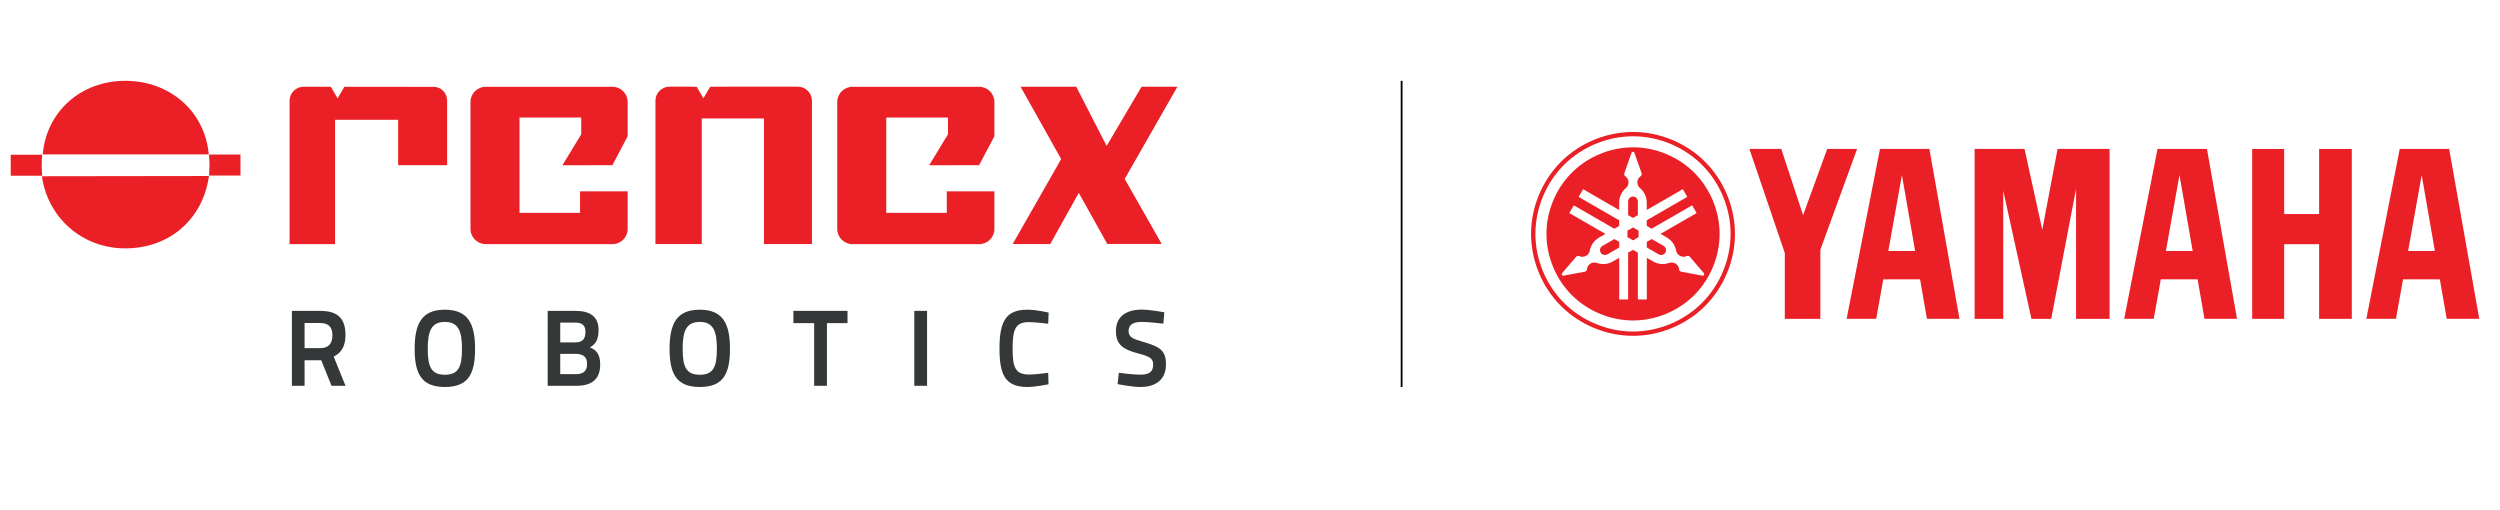 <?xml version="1.0" encoding="utf-8"?>
<!-- Generator: Adobe Illustrator 16.0.0, SVG Export Plug-In . SVG Version: 6.00 Build 0)  -->
<!DOCTYPE svg PUBLIC "-//W3C//DTD SVG 1.1//EN" "http://www.w3.org/Graphics/SVG/1.1/DTD/svg11.dtd">
<svg version="1.1" id="Layer_1" xmlns="http://www.w3.org/2000/svg" xmlns:xlink="http://www.w3.org/1999/xlink" x="0px" y="0px"
	 width="413.557px" height="84.333px" viewBox="-86.466 -17.633 413.557 84.333"
	 enable-background="new -86.466 -17.633 413.557 84.333" xml:space="preserve">
<g>
	<path fill="#EA2026" d="M195.6,9.135c-3.127-3.122-7.514-4.938-11.921-4.938c-4.423,0-8.812,1.816-11.93,4.938
		c-3.121,3.12-4.944,7.51-4.944,11.922c0,4.416,1.819,8.804,4.944,11.92c3.116,3.126,7.507,4.943,11.93,4.943
		c4.407,0,8.794-1.817,11.921-4.943c3.114-3.116,4.938-7.504,4.938-11.92C200.539,16.645,198.715,12.257,195.6,9.135
		 M195.084,32.473L195.084,32.473c-2.983,2.985-7.185,4.734-11.404,4.734c-4.237,0-8.433-1.749-11.428-4.734
		c-2.985-2.987-4.725-7.191-4.725-11.417c0-4.228,1.737-8.426,4.725-11.414c2.995-2.991,7.191-4.73,11.428-4.73
		c4.22,0,8.418,1.739,11.404,4.73c2.989,2.987,4.731,7.186,4.731,11.414C199.815,25.281,198.073,29.486,195.084,32.473"/>
	<polygon fill="#EA2026" points="182.752,20.522 182.752,21.591 183.679,22.128 184.597,21.591 184.597,20.522 183.679,19.987 	"/>
	<g>
		<path fill="#EA2026" d="M184.474,17.955v-2.273c0-0.212-0.086-0.421-0.232-0.567c-0.148-0.155-0.357-0.239-0.569-0.239
			c-0.21,0-0.424,0.087-0.571,0.239c-0.151,0.146-0.237,0.355-0.237,0.567v2.273l0.809,0.465L184.474,17.955z"/>
		<path fill="#EA2026" d="M178.616,23.046c-0.182,0.11-0.322,0.281-0.378,0.489s-0.023,0.43,0.086,0.612
			c0.104,0.188,0.286,0.32,0.488,0.376c0.2,0.056,0.427,0.022,0.613-0.078l1.966-1.135v-0.938l-0.807-0.46L178.616,23.046z"/>
		<path fill="#EA2026" d="M188.733,23.046l-1.972-1.138l-0.807,0.463v0.936l1.969,1.137c0.186,0.099,0.403,0.134,0.613,0.078
			c0.201-0.056,0.38-0.191,0.487-0.377c0.106-0.182,0.132-0.404,0.083-0.611C189.052,23.332,188.913,23.156,188.733,23.046"/>
		<path fill="#EA2026" d="M193.8,10.928c-2.649-2.648-6.375-4.193-10.12-4.193c-3.756,0-7.481,1.544-10.133,4.193
			c-2.65,2.654-4.195,6.378-4.195,10.128c0,3.751,1.546,7.478,4.195,10.13c2.653,2.652,6.377,4.194,10.133,4.194
			c3.745,0,7.474-1.544,10.12-4.194c2.655-2.652,4.197-6.379,4.197-10.13C197.998,17.306,196.455,13.582,193.8,10.928
			 M195.323,27.95L195.323,27.95c-0.05,0.027-0.103,0.029-0.154,0.021l-3.543-0.661c-0.083-0.019-0.166-0.065-0.225-0.128
			c-0.056-0.062-0.099-0.149-0.1-0.238c-0.018-0.255-0.119-0.498-0.282-0.695c-0.161-0.198-0.38-0.342-0.628-0.41
			c-0.244-0.066-0.509-0.059-0.751,0.026c-0.425,0.146-0.886,0.208-1.342,0.168c-0.46-0.042-0.898-0.186-1.296-0.416l-1.048-0.601
			v6.892h-1.48v-7.749l-0.796-0.464l-0.814,0.464v7.749h-1.474v-6.892l-1.055,0.601c-0.388,0.23-0.835,0.374-1.285,0.416
			c-0.457,0.04-0.917-0.022-1.35-0.168c-0.239-0.084-0.506-0.092-0.749-0.026c-0.244,0.068-0.471,0.209-0.627,0.41
			c-0.163,0.197-0.265,0.44-0.275,0.695c-0.01,0.089-0.048,0.176-0.11,0.238c-0.064,0.062-0.146,0.113-0.227,0.128l-3.546,0.661
			c-0.043,0.009-0.098,0.007-0.149-0.021c-0.038-0.022-0.085-0.056-0.107-0.1c-0.03-0.046-0.038-0.099-0.036-0.149
			c0.006-0.049,0.029-0.102,0.061-0.141l2.345-2.732c0.054-0.067,0.141-0.119,0.222-0.131c0.09-0.021,0.177-0.008,0.262,0.029
			c0.228,0.112,0.491,0.146,0.741,0.103c0.25-0.043,0.486-0.158,0.667-0.338c0.183-0.182,0.307-0.414,0.353-0.662
			c0.083-0.446,0.268-0.876,0.526-1.251c0.264-0.368,0.611-0.682,1.003-0.91l1.054-0.61l-5.976-3.443l0.744-1.28l6.704,3.874
			l0.808-0.464v-0.934l-6.711-3.87l0.74-1.279l5.968,3.449v-1.219c0-0.456,0.103-0.912,0.289-1.325
			c0.185-0.415,0.475-0.79,0.819-1.084c0.19-0.165,0.33-0.39,0.394-0.636c0.065-0.246,0.047-0.512-0.039-0.751
			c-0.091-0.237-0.253-0.445-0.466-0.587c-0.069-0.052-0.12-0.126-0.151-0.209c-0.027-0.087-0.027-0.178,0.004-0.261l1.195-3.4
			c0.019-0.043,0.046-0.088,0.091-0.119c0.04-0.025,0.096-0.044,0.15-0.044c0.046,0,0.095,0.02,0.139,0.044
			c0.038,0.03,0.079,0.077,0.096,0.119l1.195,3.4c0.023,0.083,0.029,0.174,0,0.261c-0.027,0.083-0.086,0.157-0.157,0.209
			c-0.207,0.143-0.373,0.351-0.466,0.587c-0.083,0.239-0.098,0.503-0.035,0.751c0.061,0.246,0.204,0.47,0.393,0.636
			c0.352,0.295,0.63,0.67,0.818,1.084c0.194,0.413,0.291,0.87,0.291,1.325v1.214l5.971-3.449l0.729,1.278l-6.7,3.869v0.934
			l0.808,0.463l6.704-3.873l0.742,1.279l-5.971,3.444l1.049,0.61c0.396,0.229,0.74,0.542,1.005,0.911
			c0.262,0.373,0.445,0.806,0.527,1.252c0.051,0.249,0.175,0.481,0.349,0.66c0.188,0.183,0.423,0.297,0.672,0.337
			c0.251,0.044,0.508,0.01,0.739-0.102c0.075-0.037,0.176-0.047,0.262-0.028c0.083,0.014,0.166,0.063,0.227,0.129l2.343,2.737
			c0.032,0.037,0.05,0.088,0.058,0.137c0.004,0.052-0.008,0.105-0.038,0.148C195.408,27.889,195.37,27.927,195.323,27.95"/>
	</g>
	<polygon fill="#EA2026" points="286.095,35.112 286.095,7.007 291.387,7.007 291.387,17.778 297.171,17.778 297.171,7.007 
		302.575,7.007 302.575,35.112 297.171,35.112 297.171,22.767 291.387,22.767 291.387,35.112 	"/>
	<polygon fill="#EA2026" points="208.783,24.235 202.927,7.007 208.197,7.007 211.805,17.955 215.798,7.007 220.74,7.007 
		214.663,23.68 214.663,35.112 208.783,35.112 	"/>
	<polygon fill="#EA2026" points="240.18,35.112 244.918,35.112 244.918,13.923 249.579,35.112 252.851,35.112 256.96,13.625 
		256.96,35.112 262.508,35.112 262.508,7.007 253.907,7.007 251.373,20.376 248.439,7.007 240.18,7.007 	"/>
	<path fill="#EA2026" d="M318.681,7.004h-8.176l-5.523,28.105h4.896l1.173-6.539h6.09l1.136,6.539h5.383L318.681,7.004z
		 M311.892,23.887L311.892,23.887l2.245-12.569l2.183,12.569H311.892L311.892,23.887z"/>
	<path fill="#EA2026" d="M278.615,7.004h-8.177l-5.518,28.105h4.89l1.173-6.539h6.086l1.136,6.539h5.384L278.615,7.004z
		 M271.824,23.887L271.824,23.887l2.245-12.569l2.183,12.569H271.824L271.824,23.887z"/>
	<path fill="#EA2026" d="M232.7,7.004h-8.175l-5.518,28.105h4.892l1.173-6.539h6.085l1.138,6.539h5.381L232.7,7.004z
		 M225.906,23.887L225.906,23.887l2.249-12.569l2.187,12.569H225.906L225.906,23.887z"/>
</g>
<line fill="none" stroke="#000004" stroke-width="0.3" stroke-miterlimit="10" x1="145.392" y1="-4.265" x2="145.392" y2="46.384"/>
<g>
	<g>
		<path fill="#EA2026" d="M45.51-3.299l-14.494,0.01l-1.121,1.912l-1.123-1.912l-4.477-0.01c-1.29,0-2.335,1.042-2.335,2.318v23.725
			h7.659V1.963h10.292v20.781h7.937V-0.98C47.848-2.257,46.795-3.299,45.51-3.299"/>
		<path fill="#EA2026" d="M-14.749-3.266l-14.756-0.01l-1.111,1.913l-1.122-1.913l-4.484-0.013c-1.29,0-2.34,1.042-2.34,2.308
			v23.729h7.523V2.185h10.436v7.511h8.102V-0.98C-12.499-2.246-13.469-3.266-14.749-3.266"/>
		<polygon fill="#EA2026" points="108.304,-3.288 102.375,-3.288 96.596,6.508 91.568,-3.288 82.361,-3.288 89.075,8.681 
			81.05,22.743 87.264,22.743 91.99,14.273 96.703,22.724 105.705,22.724 99.586,11.965 		"/>
		<path fill="#EA2026" d="M17.36-0.773c0-1.377-1.134-2.506-2.525-2.506H-6.102c-1.392,0-2.536,1.129-2.536,2.506V20.25
			c0,1.377,1.145,2.505,2.536,2.505h20.938c1.393,0,2.525-1.128,2.525-2.505v-6.228H9.486v3.556H-0.525V1.806H9.684v2.779
			L6.57,9.706l8.265-0.011l2.529-4.797v-5.671H17.36z"/>
		<path fill="#EA2026" d="M-46.684,7.927h-5.213c0.042,0.586,0.086,1.155,0.086,1.742c0,0.594-0.043,1.171-0.086,1.735h5.213V7.927z
			"/>
		<path fill="#EA2026" d="M-65.732,23.453c7.331,0,12.847-4.858,13.832-11.97l-27.635,0.038
			C-78.613,18.179-73.064,23.453-65.732,23.453"/>
		<path fill="#EA2026" d="M-65.732-4.265c-7.332,0-13.057,5.062-13.664,12.168h27.46C-52.537,0.797-58.402-4.265-65.732-4.265"/>
		<path fill="#EA2026" d="M78.031-0.773c0-1.377-1.136-2.506-2.527-2.506H54.567c-1.391,0-2.534,1.129-2.534,2.506V20.25
			c0,1.377,1.144,2.505,2.534,2.505h20.937c1.392,0,2.527-1.128,2.527-2.505v-6.228h-7.877v3.556H60.141V1.806h10.21v2.779
			l-3.114,5.12l8.265-0.011l2.53-4.797L78.031-0.773L78.031-0.773z"/>
		<path fill="#EA2026" d="M-84.692,7.963h5.212c-0.041,0.583-0.086,1.154-0.086,1.739c0,0.595,0.046,1.174,0.086,1.738h-5.212V7.963
			z"/>
	</g>
	<g>
		<path fill="#353838" d="M-33.325,41.963h-2.757v4.226h-2.096V33.795h4.674c2.83,0,4.19,1.167,4.19,3.992
			c0,1.865-0.679,2.939-1.953,3.566l1.953,4.835h-2.31L-33.325,41.963z M-33.505,35.802h-2.578v4.152h2.614
			c1.452,0,1.99-0.86,1.99-2.13C-31.479,36.462-32.141,35.802-33.505,35.802z"/>
		<path fill="#353838" d="M-17.874,40.079c0-4.154,1.164-6.481,4.998-6.481c3.834,0,4.998,2.327,4.998,6.481
			c0,4.194-1.163,6.305-4.998,6.305C-16.71,46.384-17.874,44.234-17.874,40.079z M-10.047,40.079c0-2.881-0.553-4.459-2.831-4.459
			c-2.271,0-2.829,1.58-2.829,4.459c0,2.885,0.537,4.279,2.829,4.279C-10.584,44.358-10.047,43.001-10.047,40.079z"/>
		<path fill="#353838" d="M8.79,33.795c2.254,0,3.761,0.895,3.761,3.116c0,1.646-0.448,2.362-1.433,2.92
			c1.109,0.445,1.7,1.179,1.7,2.86c0,2.494-1.503,3.497-3.906,3.497h-4.78V33.795H8.79z M6.21,35.729v3.274h2.525
			c1.162,0,1.646-0.59,1.646-1.734c0-1.093-0.554-1.54-1.701-1.54H6.21z M6.21,40.905v3.352h2.599c1.18,0,1.843-0.453,1.843-1.727
			c0-1.291-0.896-1.625-1.881-1.625H6.21L6.21,40.905z"/>
		<path fill="#353838" d="M24.296,40.079c0-4.154,1.163-6.481,4.997-6.481c3.834,0,4.996,2.327,4.996,6.481
			c0,4.194-1.162,6.305-4.996,6.305C25.459,46.384,24.296,44.234,24.296,40.079z M32.122,40.079c0-2.881-0.556-4.459-2.831-4.459
			c-2.274,0-2.829,1.58-2.829,4.459c0,2.885,0.537,4.279,2.829,4.279C31.584,44.358,32.122,43.001,32.122,40.079z"/>
		<path fill="#353838" d="M44.778,33.795h8.955v2.026h-3.404v10.367h-2.115V35.821h-3.437L44.778,33.795L44.778,33.795z"/>
		<path fill="#353838" d="M64.78,33.795h2.113v12.394H64.78V33.795z"/>
		<path fill="#353838" d="M86.983,45.936c0,0-2.097,0.447-3.508,0.447c-3.743,0-4.602-2.149-4.602-6.377
			c0-4.511,1.091-6.409,4.602-6.409c1.557,0,3.528,0.484,3.528,0.484l-0.073,1.843c0,0-2.096-0.271-3.169-0.271
			c-2.167,0-2.72,1.038-2.72,4.353c0,3.152,0.428,4.319,2.791,4.319c0.967,0,3.098-0.288,3.098-0.288L86.983,45.936z"/>
		<path fill="#353838" d="M105.982,35.907c0,0-2.51-0.287-3.549-0.287c-1.468,0-2.202,0.464-2.202,1.471
			c0,1.056,0.608,1.323,2.688,1.913c2.578,0.752,3.494,1.45,3.494,3.616c0,2.582-1.721,3.764-4.23,3.764
			c-1.361,0-3.778-0.468-3.778-0.468l0.213-1.878c0,0,2.275,0.306,3.546,0.306c1.471,0,2.13-0.469,2.13-1.67
			c0-0.966-0.516-1.34-2.361-1.805c-2.689-0.699-3.799-1.521-3.799-3.741c0-2.362,1.632-3.547,4.299-3.547
			c1.382,0,3.708,0.445,3.708,0.445L105.982,35.907z"/>
	</g>
</g>
</svg>
